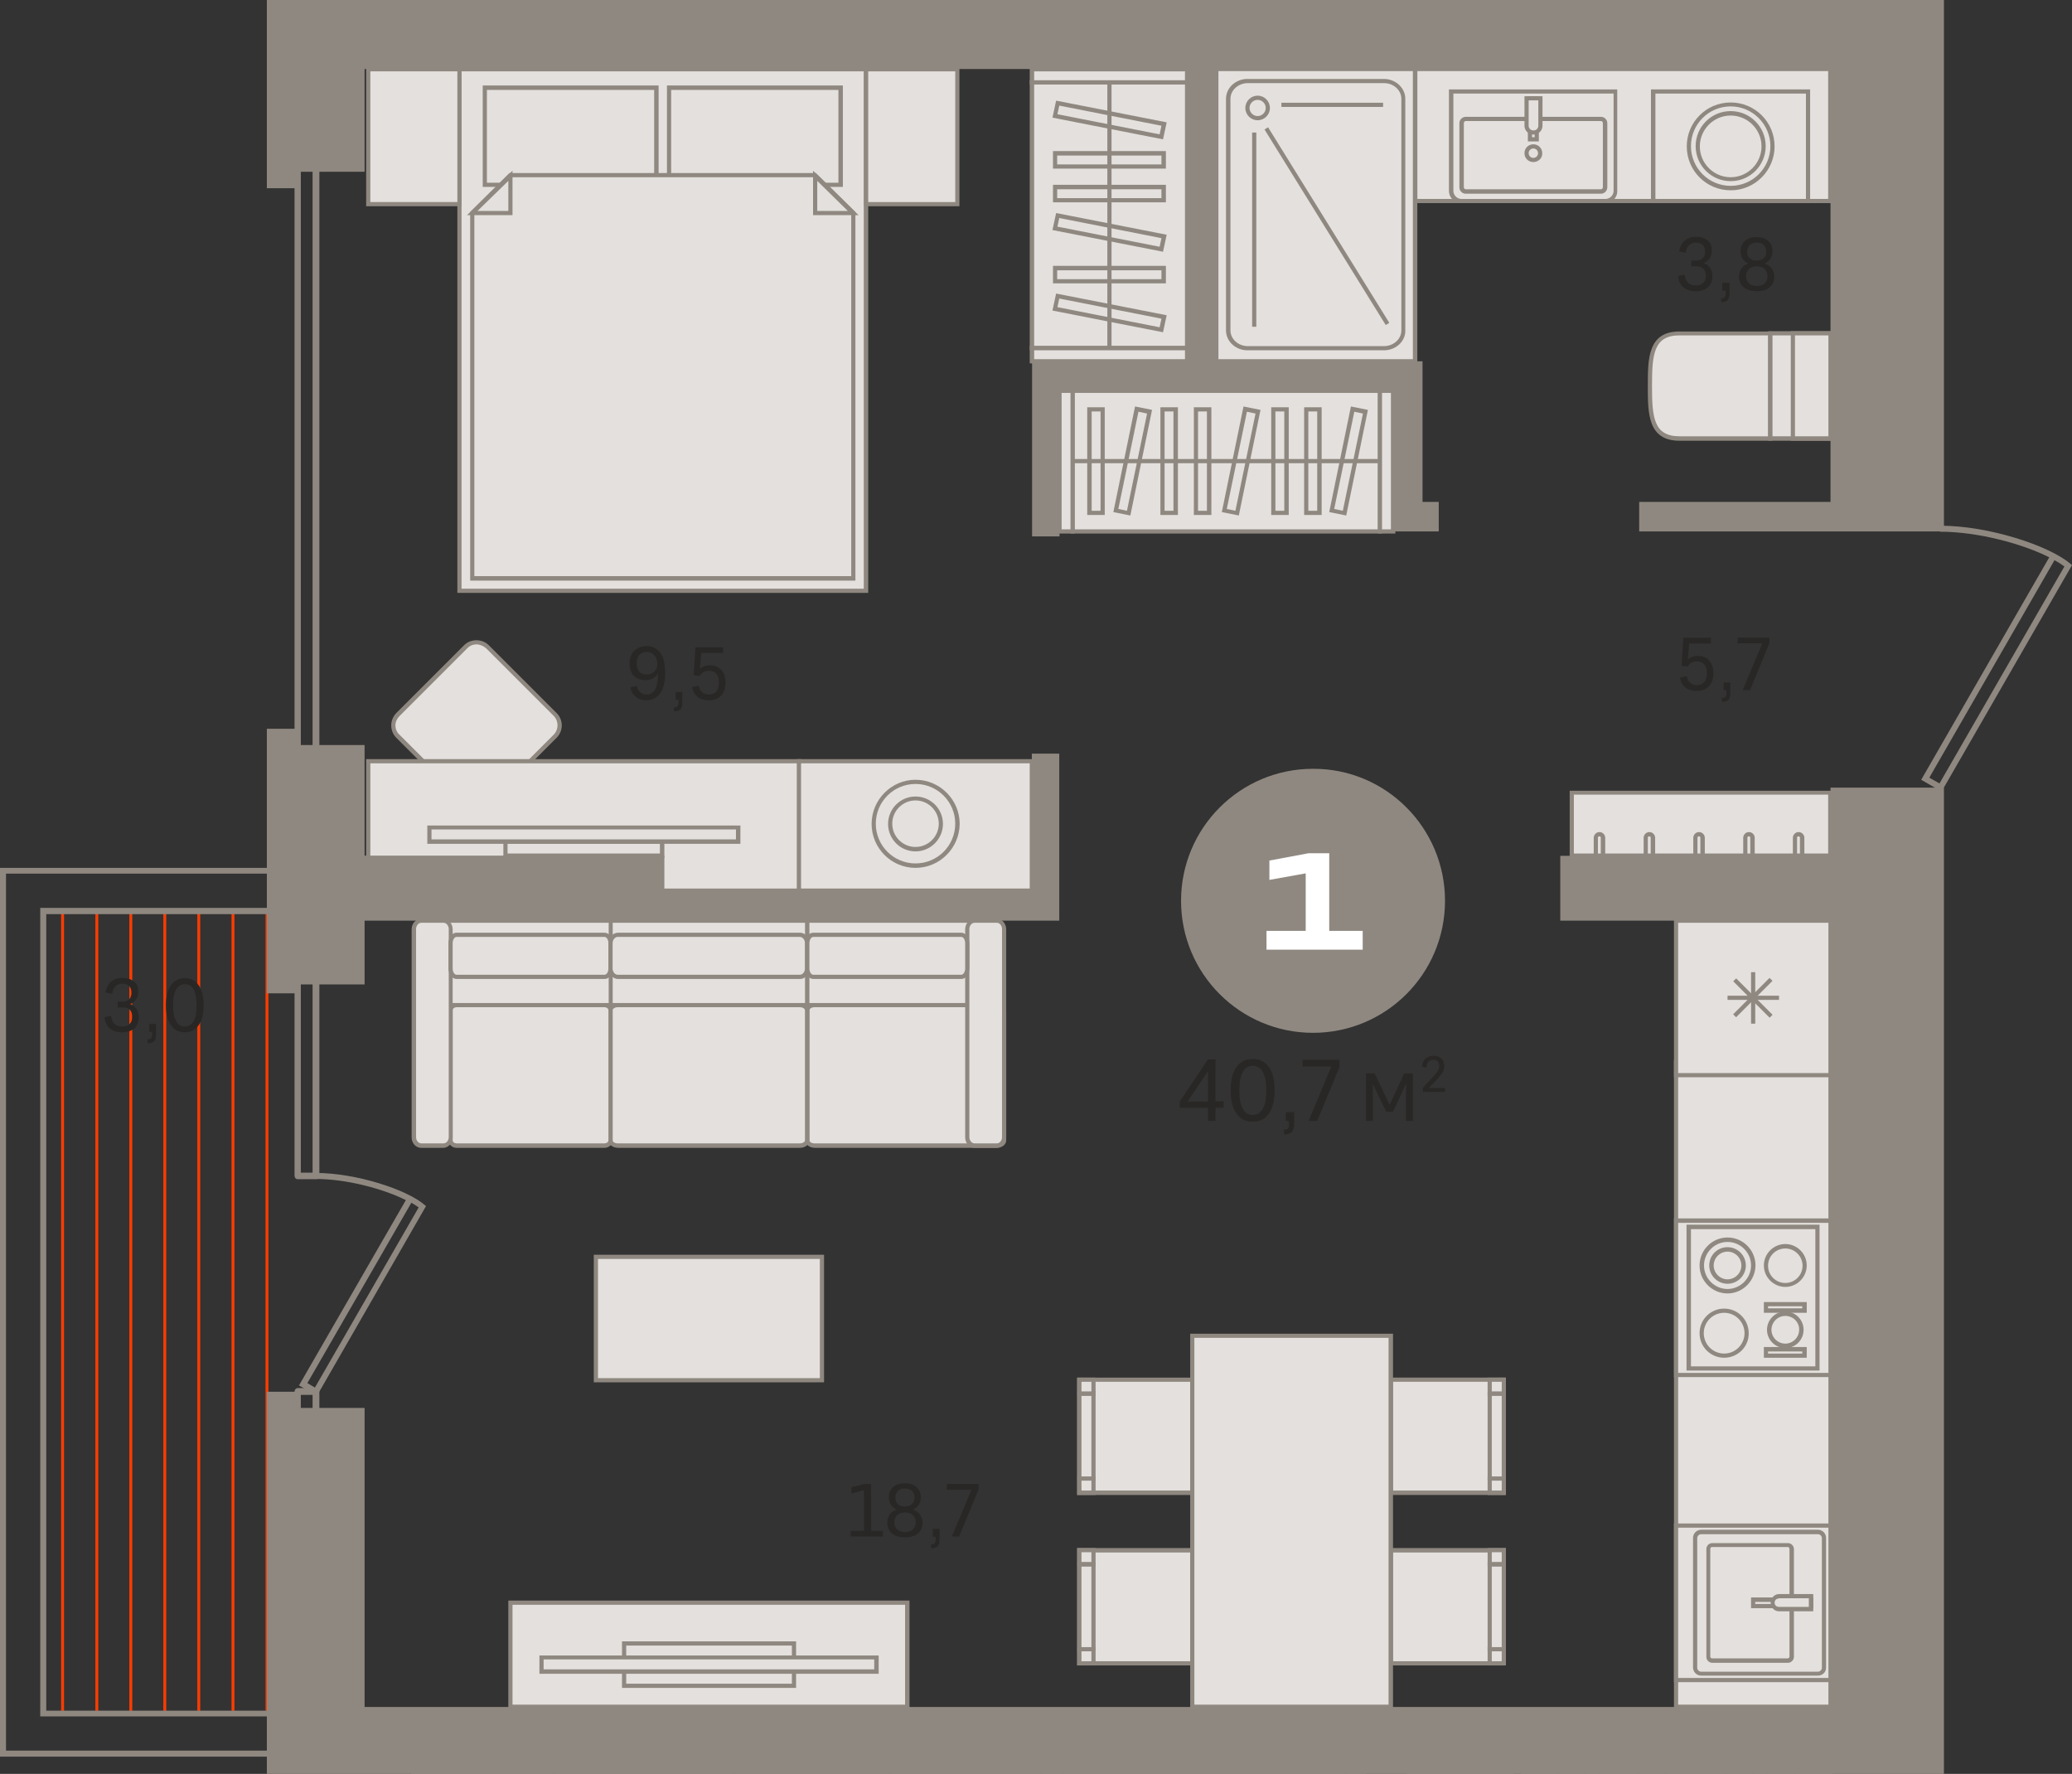 <?xml version="1.0" encoding="utf-8"?>
<!-- Generator: Adobe Illustrator 24.1.2, SVG Export Plug-In . SVG Version: 6.00 Build 0)  -->
<svg version="1.1" id="Слой_1" xmlns="http://www.w3.org/2000/svg" xmlns:xlink="http://www.w3.org/1999/xlink" x="0px" y="0px"
	 viewBox="0 0 792.8 678.6" style="enable-background:new 0 0 792.8 678.6;" xml:space="preserve">
<rect x="0" y="0" width="792.8" height="678.6" fill="#333333" stroke="none"/>
<g>
	<rect x="101.6" y="347.9" style="fill-rule:evenodd;clip-rule:evenodd;fill:#FF3C00;" width="1.1" height="306.6"/>
	<rect x="75.5" y="347.9" style="fill-rule:evenodd;clip-rule:evenodd;fill:#FF3C00;" width="1.1" height="306.6"/>
	<rect x="49.5" y="347.9" style="fill-rule:evenodd;clip-rule:evenodd;fill:#FF3C00;" width="1.1" height="306.6"/>
	<rect x="23.4" y="347.9" style="fill-rule:evenodd;clip-rule:evenodd;fill:#FF3C00;" width="1.1" height="306.6"/>
	<rect x="88.6" y="347.9" style="fill-rule:evenodd;clip-rule:evenodd;fill:#FF3C00;" width="1.1" height="306.6"/>
	<rect x="62.5" y="347.9" style="fill-rule:evenodd;clip-rule:evenodd;fill:#FF3C00;" width="1.1" height="306.6"/>
	<rect x="36.5" y="347.9" style="fill-rule:evenodd;clip-rule:evenodd;fill:#FF3C00;" width="1.1" height="306.6"/>
	<rect x="541.5" y="26.4" style="fill-rule:evenodd;clip-rule:evenodd;fill:#E3E0DD;" width="158.9" height="50.4"/>
	<path style="fill-rule:evenodd;clip-rule:evenodd;fill:#8F8880;" d="M542.3,76.1h157.2V27.2H542.3V76.1L542.3,76.1z M701.2,77.7
		H540.7V25.6h160.5V77.7z"/>
	<path style="fill-rule:evenodd;clip-rule:evenodd;fill:#E3E0DD;" d="M186.4,307.6l26-26c2.3-2.3,2.3-6,0-8.2l-26-26
		c-2.3-2.3-6-2.3-8.2,0l-26,26c-2.3,2.3-2.3,6,0,8.2l26,26C180.4,309.9,184.1,309.9,186.4,307.6z"/>
	<path style="fill-rule:evenodd;clip-rule:evenodd;fill:#8F8880;" d="M182.3,246.5c-1.3,0-2.6,0.5-3.5,1.5l-26,26
		c-0.9,0.9-1.5,2.2-1.5,3.5c0,1.3,0.5,2.6,1.5,3.5l26,26c1.9,1.9,5.2,1.9,7.1,0h0l26-26c1.9-2,1.9-5.1,0-7.1l-26-26
		C184.9,247.1,183.6,246.5,182.3,246.5L182.3,246.5z M182.3,310.1c-1.8,0-3.4-0.7-4.7-1.9l-26-26c-1.2-1.2-1.9-2.9-1.9-4.7
		c0-1.8,0.7-3.4,1.9-4.7l26-26c2.5-2.5,6.9-2.5,9.4,0l26,26c2.6,2.6,2.6,6.8,0,9.4l-26,26C185.7,309.4,184,310.1,182.3,310.1z"/>
	<rect x="140.9" y="291.2" style="fill-rule:evenodd;clip-rule:evenodd;fill:#E3E0DD;" width="164.8" height="49.5"/>
	<path style="fill-rule:evenodd;clip-rule:evenodd;fill:#8F8880;" d="M141.7,339.9h163.2v-47.9H141.7V339.9L141.7,339.9z
		 M306.5,341.5H140.1v-51.1h166.5V341.5z"/>
	<rect x="305.7" y="291.2" style="fill-rule:evenodd;clip-rule:evenodd;fill:#E3E0DD;" width="89.1" height="49.5"/>
	<path style="fill-rule:evenodd;clip-rule:evenodd;fill:#8F8880;" d="M306.5,339.9H394v-47.9h-87.5V339.9L306.5,339.9z M395.7,341.5
		h-90.7v-51.1h90.7V341.5z"/>
	<rect x="228" y="480.8" style="fill-rule:evenodd;clip-rule:evenodd;fill:#E3E0DD;" width="86.5" height="47.2"/>
	<path style="fill-rule:evenodd;clip-rule:evenodd;fill:#8F8880;" d="M228.8,527.2h84.9v-45.6h-84.9V527.2L228.8,527.2z
		 M315.3,528.8h-88.1V480h88.1V528.8z"/>
	<rect x="157.3" y="677.8" style="fill-rule:evenodd;clip-rule:evenodd;fill:#8F8880;" width="185.8" height="0.8"/>
	<rect x="157.3" y="0" style="fill-rule:evenodd;clip-rule:evenodd;fill:#8F8880;" width="185.8" height="0.8"/>
	<rect x="195.3" y="613.1" style="fill-rule:evenodd;clip-rule:evenodd;fill:#E3E0DD;" width="151.9" height="39.9"/>
	<path style="fill-rule:evenodd;clip-rule:evenodd;fill:#8F8880;" d="M196.1,652.1h150.2v-38.2H196.1V652.1L196.1,652.1z M348,653.8
		H194.5v-41.5H348V653.8z"/>
	<rect x="193.4" y="322" style="fill-rule:evenodd;clip-rule:evenodd;fill:#E3E0DD;" width="59.9" height="5.4"/>
	<path style="fill-rule:evenodd;clip-rule:evenodd;fill:#8F8880;" d="M194.2,326.5h58.3v-3.8h-58.3V326.5L194.2,326.5z M254.2,328.2
		h-61.6v-7h61.6V328.2z"/>
	<rect x="213.1" y="677.8" style="fill-rule:evenodd;clip-rule:evenodd;fill:#8F8880;" width="66.6" height="0.8"/>
	<rect x="213.1" y="0" style="fill-rule:evenodd;clip-rule:evenodd;fill:#8F8880;" width="66.6" height="0.8"/>
	<rect x="164.3" y="316.5" style="fill-rule:evenodd;clip-rule:evenodd;fill:#E3E0DD;" width="118.1" height="5.4"/>
	<path style="fill-rule:evenodd;clip-rule:evenodd;fill:#8F8880;" d="M165.1,321.1h116.5v-3.8H165.1V321.1L165.1,321.1z
		 M283.3,322.8H163.5v-7h119.8V322.8z"/>
	<rect x="238.8" y="628.7" style="fill-rule:evenodd;clip-rule:evenodd;fill:#E3E0DD;" width="65" height="16.2"/>
	<path style="fill-rule:evenodd;clip-rule:evenodd;fill:#8F8880;" d="M239.6,644.1H303v-14.6h-63.4V644.1L239.6,644.1z M304.6,645.7
		H238v-17.8h66.6V645.7z"/>
	<rect x="207.2" y="634.1" style="fill-rule:evenodd;clip-rule:evenodd;fill:#E3E0DD;" width="128.1" height="5.4"/>
	<path style="fill-rule:evenodd;clip-rule:evenodd;fill:#8F8880;" d="M208,638.6h126.5v-3.8H208V638.6L208,638.6z M336.1,640.3
		H206.4v-7h129.8V640.3z"/>
	<rect x="175.8" y="26.4" style="fill-rule:evenodd;clip-rule:evenodd;fill:#E3E0DD;" width="155.6" height="199.6"/>
	<path style="fill-rule:evenodd;clip-rule:evenodd;fill:#8F8880;" d="M176.6,225.2h153.9V27.3H176.6V225.2L176.6,225.2z
		 M332.2,226.8H175V25.6h157.2V226.8z"/>
	<rect x="256" y="33.6" style="fill-rule:evenodd;clip-rule:evenodd;fill:#E3E0DD;" width="65.6" height="37.2"/>
	<path style="fill-rule:evenodd;clip-rule:evenodd;fill:#8F8880;" d="M256.8,69.9h64V34.4h-64V69.9L256.8,69.9z M322.5,71.5h-67.3
		V32.7h67.3V71.5z"/>
	<rect x="185.5" y="33.6" style="fill-rule:evenodd;clip-rule:evenodd;fill:#E3E0DD;" width="65.6" height="37.2"/>
	<path style="fill-rule:evenodd;clip-rule:evenodd;fill:#8F8880;" d="M186.3,69.9h64V34.4h-64V69.9L186.3,69.9z M252,71.5h-67.3
		V32.7H252V71.5z"/>
	<polygon style="fill-rule:evenodd;clip-rule:evenodd;fill:#E3E0DD;" points="311.9,67 326.5,81.5 326.5,221.3 180.7,221.3 
		180.7,81.5 195.3,67 	"/>
	<path style="fill-rule:evenodd;clip-rule:evenodd;fill:#8F8880;" d="M181.5,220.4h144.2V81.8l-14.1-14h-116l-14.1,14V220.4
		L181.5,220.4z M327.3,222.1H179.9V81.1l0.2-0.2l14.8-14.7h117.3l15.1,14.9V222.1z"/>
	<polygon style="fill-rule:evenodd;clip-rule:evenodd;fill:#E3E0DD;" points="326.5,81.5 311.9,81.5 311.9,67.2 	"/>
	<path style="fill-rule:evenodd;clip-rule:evenodd;fill:#8F8880;" d="M312.7,80.7h11.7l-11.7-11.5V80.7L312.7,80.7z M328.5,82.3
		h-17.4v-17L328.5,82.3z"/>
	<polygon style="fill-rule:evenodd;clip-rule:evenodd;fill:#E3E0DD;" points="180.7,81.5 195.3,81.5 195.3,67.2 	"/>
	<path style="fill-rule:evenodd;clip-rule:evenodd;fill:#8F8880;" d="M182.7,80.7h11.8V69.2L182.7,80.7L182.7,80.7z M196.1,82.3
		h-17.4l17.4-17V82.3z"/>
	<rect x="140.9" y="26.4" style="fill-rule:evenodd;clip-rule:evenodd;fill:#E3E0DD;" width="34.9" height="51.7"/>
	<path style="fill-rule:evenodd;clip-rule:evenodd;fill:#8F8880;" d="M141.7,77.3H175v-50h-33.3V77.3L141.7,77.3z M176.6,78.9h-36.5
		V25.6h36.5V78.9z"/>
	<rect x="331.4" y="26.4" style="fill-rule:evenodd;clip-rule:evenodd;fill:#E3E0DD;" width="34.9" height="51.7"/>
	<path style="fill-rule:evenodd;clip-rule:evenodd;fill:#8F8880;" d="M332.2,77.3h33.3v-50h-33.3V77.3L332.2,77.3z M367.1,78.9
		h-36.5V25.6h36.5V78.9z"/>
	<rect x="632.6" y="35" style="fill-rule:evenodd;clip-rule:evenodd;fill:#E3E0DD;" width="59.2" height="41.9"/>
	<path style="fill-rule:evenodd;clip-rule:evenodd;fill:#8F8880;" d="M633.4,76.1H691V35.8h-57.6V76.1L633.4,76.1z M692.6,77.7
		h-60.9V34.2h60.9V77.7z"/>
	<path style="fill-rule:evenodd;clip-rule:evenodd;fill:#E3E0DD;" d="M662.2,39.9c-8.8,0-16,7.2-16,16c0,8.8,7.2,16,16,16
		c8.8,0,16-7.2,16-16C678.2,47.1,671.1,39.9,662.2,39.9z"/>
	<path style="fill-rule:evenodd;clip-rule:evenodd;fill:#8F8880;" d="M662.2,40.7c-8.4,0-15.2,6.8-15.2,15.2
		c0,8.4,6.8,15.2,15.2,15.2s15.2-6.8,15.2-15.2C677.4,47.6,670.6,40.7,662.2,40.7L662.2,40.7z M662.2,72.8
		c-9.3,0-16.8-7.5-16.8-16.8c0-9.3,7.5-16.8,16.8-16.8c9.3,0,16.8,7.5,16.8,16.8C679,65.2,671.5,72.8,662.2,72.8z"/>
	<path style="fill-rule:evenodd;clip-rule:evenodd;fill:#E3E0DD;" d="M662.2,43.4c-6.9,0-12.6,5.6-12.6,12.6
		c0,6.9,5.6,12.6,12.6,12.6c6.9,0,12.6-5.6,12.6-12.6C674.8,49,669.2,43.4,662.2,43.4z"/>
	<path style="fill-rule:evenodd;clip-rule:evenodd;fill:#8F8880;" d="M662.2,44.2c-6.5,0-11.8,5.3-11.8,11.8
		c0,6.5,5.3,11.8,11.8,11.8c6.5,0,11.8-5.3,11.8-11.8C674,49.5,668.7,44.2,662.2,44.2L662.2,44.2z M662.2,69.3
		c-7.4,0-13.4-6-13.4-13.4c0-7.4,6-13.4,13.4-13.4c7.4,0,13.4,6,13.4,13.4C675.6,63.3,669.6,69.3,662.2,69.3z"/>
	<path style="fill-rule:evenodd;clip-rule:evenodd;fill:#8F8880;" d="M579.6,678.6h-41.7c1-0.5,2.1-0.8,3.3-0.8h35.1
		C577.5,677.8,578.6,678.1,579.6,678.6z"/>
	<path style="fill-rule:evenodd;clip-rule:evenodd;fill:#8F8880;" d="M537.9,0h41.7c-1,0.5-2.1,0.8-3.3,0.8h-35.1
		C540,0.8,538.9,0.5,537.9,0z"/>
	<rect x="641.3" y="406.4" style="fill-rule:evenodd;clip-rule:evenodd;fill:#E3E0DD;" width="59.1" height="246.6"/>
	<path style="fill-rule:evenodd;clip-rule:evenodd;fill:#8F8880;" d="M642.1,652.1h57.5v-245h-57.5V652.1L642.1,652.1z M701.2,653.8
		h-60.7V405.6h60.7V653.8z"/>
	<rect x="641.3" y="583.6" style="fill-rule:evenodd;clip-rule:evenodd;fill:#E3E0DD;" width="59.1" height="59.1"/>
	<path style="fill-rule:evenodd;clip-rule:evenodd;fill:#8F8880;" d="M642.1,641.9h57.5v-57.5h-57.5V641.9L642.1,641.9z
		 M701.2,643.5h-60.7v-60.7h60.7V643.5z"/>
	<path style="fill-rule:evenodd;clip-rule:evenodd;fill:#E3E0DD;" d="M648.7,588.3V638c0,1.3,1,2.3,2.3,2.3h44.7
		c1.3,0,2.3-1,2.3-2.3v-49.6c0-1.3-1-2.3-2.3-2.3h-44.7C649.7,586.1,648.7,587.1,648.7,588.3z"/>
	<path style="fill-rule:evenodd;clip-rule:evenodd;fill:#8F8880;" d="M650.9,586.9c-0.8,0-1.5,0.7-1.5,1.5V638
		c0,0.8,0.7,1.5,1.5,1.5h44.7c0.8,0,1.5-0.7,1.5-1.5v-49.6c0-0.8-0.7-1.5-1.5-1.5H650.9L650.9,586.9z M695.6,641h-44.7
		c-1.7,0-3.1-1.4-3.1-3.1v-49.6c0-1.7,1.4-3.1,3.1-3.1h44.7c1.7,0,3.1,1.4,3.1,3.1V638C698.7,639.7,697.3,641,695.6,641z"/>
	<path style="fill-rule:evenodd;clip-rule:evenodd;fill:#E3E0DD;" d="M685.6,592.5v41.2c0,0.8-0.7,1.5-1.5,1.5h-28.9
		c-0.8,0-1.5-0.7-1.5-1.5v-41.2c0-0.8,0.7-1.5,1.5-1.5h28.9C684.9,591,685.6,591.7,685.6,592.5z"/>
	<path style="fill-rule:evenodd;clip-rule:evenodd;fill:#8F8880;" d="M655.1,591.8c-0.4,0-0.7,0.3-0.7,0.7v41.2
		c0,0.4,0.3,0.7,0.7,0.7h28.9c0.4,0,0.7-0.3,0.7-0.7v-41.2c0-0.4-0.3-0.7-0.7-0.7H655.1L655.1,591.8z M684.1,636.1h-28.9
		c-1.3,0-2.3-1-2.3-2.3v-41.2c0-1.3,1-2.3,2.3-2.3h28.9c1.3,0,2.3,1.1,2.3,2.3v41.2C686.4,635.1,685.3,636.1,684.1,636.1z"/>
	<rect x="670.8" y="611.9" style="fill-rule:evenodd;clip-rule:evenodd;fill:#E3E0DD;" width="22.2" height="2.5"/>
	<path style="fill-rule:evenodd;clip-rule:evenodd;fill:#8F8880;" d="M671.6,613.6h20.5v-0.8h-20.5V613.6L671.6,613.6z M693.8,615.2
		H670v-4.1h23.8V615.2z"/>
	<path style="fill-rule:evenodd;clip-rule:evenodd;fill:#E3E0DD;" d="M678.2,613.1L678.2,613.1c0,1.4,1.1,2.5,2.4,2.5H693v-4.9
		h-12.3C679.3,610.7,678.2,611.8,678.2,613.1z"/>
	<path style="fill-rule:evenodd;clip-rule:evenodd;fill:#8F8880;" d="M680.6,611.5c-0.9,0-1.6,0.7-1.6,1.6v0c0,0.9,0.7,1.6,1.6,1.6
		h11.5v-3.3H680.6L680.6,611.5z M693.8,616.4h-13.1c-1.8,0-3.2-1.5-3.2-3.3v0c0-1.8,1.5-3.3,3.2-3.3h13.1V616.4z"/>
	<rect x="641.3" y="466.9" style="fill-rule:evenodd;clip-rule:evenodd;fill:#E3E0DD;" width="59.1" height="59.1"/>
	<path style="fill-rule:evenodd;clip-rule:evenodd;fill:#8F8880;" d="M642.1,525.2h57.5v-57.4h-57.5V525.2L642.1,525.2z
		 M701.2,526.8h-60.7v-60.7h60.7V526.8z"/>
	<rect x="646.2" y="469.4" style="fill-rule:evenodd;clip-rule:evenodd;fill:#E3E0DD;" width="49.2" height="54.2"/>
	<path style="fill-rule:evenodd;clip-rule:evenodd;fill:#8F8880;" d="M647,522.7h47.6v-52.5H647V522.7L647,522.7z M696.2,524.3
		h-50.9v-55.8h50.9V524.3z"/>
	<path style="fill-rule:evenodd;clip-rule:evenodd;fill:#E3E0DD;" d="M661,494c5.4,0,9.8-4.4,9.8-9.8s-4.4-9.8-9.8-9.8
		c-5.4,0-9.8,4.4-9.8,9.8S655.5,494,661,494z"/>
	<path style="fill-rule:evenodd;clip-rule:evenodd;fill:#8F8880;" d="M661,475.1c-5,0-9,4.1-9,9c0,5,4.1,9,9,9s9-4.1,9-9
		C670,479.1,665.9,475.1,661,475.1L661,475.1z M661,494.8c-5.9,0-10.7-4.8-10.7-10.7c0-5.9,4.8-10.7,10.7-10.7
		c5.9,0,10.7,4.8,10.7,10.7C671.6,490,666.8,494.8,661,494.8z"/>
	<path style="fill-rule:evenodd;clip-rule:evenodd;fill:#E3E0DD;" d="M661,490.3c3.4,0,6.2-2.8,6.2-6.2c0-3.4-2.8-6.2-6.2-6.2
		c-3.4,0-6.2,2.8-6.2,6.2C654.8,487.5,657.6,490.3,661,490.3z"/>
	<path style="fill-rule:evenodd;clip-rule:evenodd;fill:#8F8880;" d="M661,478.8c-2.9,0-5.3,2.4-5.3,5.3s2.4,5.3,5.3,5.3
		c2.9,0,5.3-2.4,5.3-5.3S663.9,478.8,661,478.8L661,478.8z M661,491.1c-3.8,0-7-3.1-7-7s3.1-7,7-7c3.8,0,7,3.1,7,7
		S664.8,491.1,661,491.1z"/>
	<path style="fill-rule:evenodd;clip-rule:evenodd;fill:#E3E0DD;" d="M659.7,518.6c4.8,0,8.6-3.9,8.6-8.6c0-4.8-3.9-8.6-8.6-8.6
		c-4.8,0-8.6,3.9-8.6,8.6C651.1,514.7,655,518.6,659.7,518.6z"/>
	<path style="fill-rule:evenodd;clip-rule:evenodd;fill:#8F8880;" d="M659.7,502.2c-4.3,0-7.8,3.5-7.8,7.8c0,4.3,3.5,7.8,7.8,7.8
		c4.3,0,7.8-3.5,7.8-7.8C667.5,505.7,664,502.2,659.7,502.2L659.7,502.2z M659.7,519.4c-5.2,0-9.4-4.2-9.4-9.4
		c0-5.2,4.2-9.4,9.4-9.4c5.2,0,9.4,4.2,9.4,9.4C669.2,515.2,664.9,519.4,659.7,519.4z"/>
	<path style="fill-rule:evenodd;clip-rule:evenodd;fill:#E3E0DD;" d="M683.1,491.5c4.1,0,7.4-3.3,7.4-7.4c0-4.1-3.3-7.4-7.4-7.4
		c-4.1,0-7.4,3.3-7.4,7.4C675.7,488.2,679,491.5,683.1,491.5z"/>
	<path style="fill-rule:evenodd;clip-rule:evenodd;fill:#8F8880;" d="M683.1,477.6c-3.6,0-6.6,2.9-6.6,6.6c0,3.6,2.9,6.6,6.6,6.6
		c3.6,0,6.6-2.9,6.6-6.6C689.7,480.5,686.7,477.6,683.1,477.6L683.1,477.6z M683.1,492.3c-4.5,0-8.2-3.7-8.2-8.2
		c0-4.5,3.7-8.2,8.2-8.2c4.5,0,8.2,3.7,8.2,8.2C691.3,488.6,687.6,492.3,683.1,492.3z"/>
	<path style="fill-rule:evenodd;clip-rule:evenodd;fill:#E3E0DD;" d="M683.1,514.9c3.4,0,6.2-2.8,6.2-6.2c0-3.4-2.8-6.2-6.2-6.2
		c-3.4,0-6.2,2.8-6.2,6.2C677,512.1,679.7,514.9,683.1,514.9z"/>
	<path style="fill-rule:evenodd;clip-rule:evenodd;fill:#8F8880;" d="M683.1,503.4c-2.9,0-5.3,2.4-5.3,5.3c0,2.9,2.4,5.3,5.3,5.3
		c2.9,0,5.3-2.4,5.3-5.3C688.5,505.8,686.1,503.4,683.1,503.4L683.1,503.4z M683.1,515.7c-3.8,0-7-3.1-7-7c0-3.8,3.1-7,7-7
		c3.8,0,7,3.1,7,7C690.1,512.6,687,515.7,683.1,515.7z"/>
	<rect x="675.7" y="498.9" style="fill-rule:evenodd;clip-rule:evenodd;fill:#E3E0DD;" width="14.8" height="2.5"/>
	<path style="fill-rule:evenodd;clip-rule:evenodd;fill:#8F8880;" d="M676.5,500.5h13.1v-0.8h-13.1V500.5L676.5,500.5z M691.3,502.2
		h-16.4v-4.1h16.4V502.2z"/>
	<rect x="675.7" y="516.1" style="fill-rule:evenodd;clip-rule:evenodd;fill:#E3E0DD;" width="14.8" height="2.5"/>
	<path style="fill-rule:evenodd;clip-rule:evenodd;fill:#8F8880;" d="M676.5,517.8h13.1v-0.8h-13.1V517.8L676.5,517.8z M691.3,519.4
		h-16.4v-4.1h16.4V519.4z"/>
	<rect x="641.3" y="352.2" style="fill-rule:evenodd;clip-rule:evenodd;fill:#E3E0DD;" width="59.1" height="59.1"/>
	<path style="fill-rule:evenodd;clip-rule:evenodd;fill:#8F8880;" d="M642.1,410.5h57.5V353h-57.5V410.5L642.1,410.5z M701.2,412.1
		h-60.7v-60.7h60.7V412.1z"/>
	<rect x="661" y="380.9" style="fill-rule:evenodd;clip-rule:evenodd;fill:#8F8880;" width="19.7" height="1.6"/>
	<rect x="670" y="371.9" style="fill-rule:evenodd;clip-rule:evenodd;fill:#8F8880;" width="1.6" height="19.7"/>
	
		<rect x="670" y="371.9" transform="matrix(0.707 -0.707 0.707 0.707 -73.451 586.154)" style="fill-rule:evenodd;clip-rule:evenodd;fill:#8F8880;" width="1.6" height="19.7"/>
	
		<rect x="661" y="380.9" transform="matrix(0.707 -0.707 0.707 0.707 -73.48 586.049)" style="fill-rule:evenodd;clip-rule:evenodd;fill:#8F8880;" width="19.7" height="1.6"/>
	<rect x="341.4" y="677.8" style="fill-rule:evenodd;clip-rule:evenodd;fill:#8F8880;" width="59.3" height="0.8"/>
	<rect x="342.2" style="fill-rule:evenodd;clip-rule:evenodd;fill:#E3E0DD;" width="57.7" height="0"/>
	<rect x="341.4" y="0" style="fill-rule:evenodd;clip-rule:evenodd;fill:#8F8880;" width="59.3" height="0.8"/>
	<rect x="532.2" y="593" style="fill-rule:evenodd;clip-rule:evenodd;fill:#E3E0DD;" width="43.2" height="43.2"/>
	<path style="fill-rule:evenodd;clip-rule:evenodd;fill:#8F8880;" d="M533,635.5h41.6v-41.6H533V635.5L533,635.5z M576.2,637.1
		h-44.9v-44.9h44.9V637.1z"/>
	<rect x="570" y="593" style="fill-rule:evenodd;clip-rule:evenodd;fill:#E3E0DD;" width="5.4" height="5.4"/>
	<path style="fill-rule:evenodd;clip-rule:evenodd;fill:#8F8880;" d="M570.8,597.6h3.8v-3.8h-3.8V597.6L570.8,597.6z M576.2,599.2
		h-7v-7h7V599.2z"/>
	<rect x="570" y="630.9" style="fill-rule:evenodd;clip-rule:evenodd;fill:#E3E0DD;" width="5.4" height="5.4"/>
	<path style="fill-rule:evenodd;clip-rule:evenodd;fill:#8F8880;" d="M570.8,635.5h3.8v-3.8h-3.8V635.5L570.8,635.5z M576.2,637.1
		h-7v-7h7V637.1z"/>
	<rect x="570" y="598.4" style="fill-rule:evenodd;clip-rule:evenodd;fill:#E3E0DD;" width="5.4" height="32.4"/>
	<path style="fill-rule:evenodd;clip-rule:evenodd;fill:#8F8880;" d="M570.8,630.1h3.8v-30.8h-3.8V630.1L570.8,630.1z M576.2,631.7
		h-7v-34.1h7V631.7z"/>
	<rect x="413" y="593" style="fill-rule:evenodd;clip-rule:evenodd;fill:#E3E0DD;" width="43.2" height="43.2"/>
	<path style="fill-rule:evenodd;clip-rule:evenodd;fill:#8F8880;" d="M413.8,635.5h41.6v-41.6h-41.6V635.5L413.8,635.5z M457,637.1
		h-44.9v-44.9H457V637.1z"/>
	<rect x="413" y="593" style="fill-rule:evenodd;clip-rule:evenodd;fill:#E3E0DD;" width="5.4" height="5.4"/>
	<path style="fill-rule:evenodd;clip-rule:evenodd;fill:#8F8880;" d="M413.8,597.6h3.8v-3.8h-3.8V597.6L413.8,597.6z M419.2,599.2
		h-7v-7h7V599.2z"/>
	<rect x="413" y="630.9" style="fill-rule:evenodd;clip-rule:evenodd;fill:#E3E0DD;" width="5.4" height="5.4"/>
	<path style="fill-rule:evenodd;clip-rule:evenodd;fill:#8F8880;" d="M413.8,635.5h3.8v-3.8h-3.8V635.5L413.8,635.5z M419.2,637.1
		h-7v-7h7V637.1z"/>
	<rect x="413" y="598.4" style="fill-rule:evenodd;clip-rule:evenodd;fill:#E3E0DD;" width="5.4" height="32.4"/>
	<path style="fill-rule:evenodd;clip-rule:evenodd;fill:#8F8880;" d="M413.8,630.1h3.8v-30.8h-3.8V630.1L413.8,630.1z M419.2,631.7
		h-7v-34.1h7V631.7z"/>
	<rect x="532.2" y="527.8" style="fill-rule:evenodd;clip-rule:evenodd;fill:#E3E0DD;" width="43.2" height="43.2"/>
	<path style="fill-rule:evenodd;clip-rule:evenodd;fill:#8F8880;" d="M533,570.2h41.6v-41.6H533V570.2L533,570.2z M576.2,571.9
		h-44.9V527h44.9V571.9z"/>
	<rect x="570" y="527.8" style="fill-rule:evenodd;clip-rule:evenodd;fill:#E3E0DD;" width="5.4" height="5.4"/>
	<path style="fill-rule:evenodd;clip-rule:evenodd;fill:#8F8880;" d="M570.8,532.4h3.8v-3.8h-3.8V532.4L570.8,532.4z M576.2,534h-7
		v-7h7V534z"/>
	<rect x="570" y="565.6" style="fill-rule:evenodd;clip-rule:evenodd;fill:#E3E0DD;" width="5.4" height="5.4"/>
	<path style="fill-rule:evenodd;clip-rule:evenodd;fill:#8F8880;" d="M570.8,570.2h3.8v-3.8h-3.8V570.2L570.8,570.2z M576.2,571.9
		h-7v-7h7V571.9z"/>
	<rect x="570" y="533.2" style="fill-rule:evenodd;clip-rule:evenodd;fill:#E3E0DD;" width="5.4" height="32.4"/>
	<path style="fill-rule:evenodd;clip-rule:evenodd;fill:#8F8880;" d="M570.8,564.8h3.8V534h-3.8V564.8L570.8,564.8z M576.2,566.4h-7
		v-34.1h7V566.4z"/>
	<rect x="413" y="527.8" style="fill-rule:evenodd;clip-rule:evenodd;fill:#E3E0DD;" width="43.2" height="43.2"/>
	<path style="fill-rule:evenodd;clip-rule:evenodd;fill:#8F8880;" d="M413.8,570.2h41.6v-41.6h-41.6V570.2L413.8,570.2z M457,571.9
		h-44.9V527H457V571.9z"/>
	<rect x="413" y="527.8" style="fill-rule:evenodd;clip-rule:evenodd;fill:#E3E0DD;" width="5.4" height="5.4"/>
	<path style="fill-rule:evenodd;clip-rule:evenodd;fill:#8F8880;" d="M413.8,532.4h3.8v-3.8h-3.8V532.4L413.8,532.4z M419.2,534h-7
		v-7h7V534z"/>
	<rect x="413" y="565.6" style="fill-rule:evenodd;clip-rule:evenodd;fill:#E3E0DD;" width="5.4" height="5.4"/>
	<path style="fill-rule:evenodd;clip-rule:evenodd;fill:#8F8880;" d="M413.8,570.2h3.8v-3.8h-3.8V570.2L413.8,570.2z M419.2,571.9
		h-7v-7h7V571.9z"/>
	<rect x="413" y="533.2" style="fill-rule:evenodd;clip-rule:evenodd;fill:#E3E0DD;" width="5.4" height="32.4"/>
	<path style="fill-rule:evenodd;clip-rule:evenodd;fill:#8F8880;" d="M413.8,564.8h3.8V534h-3.8V564.8L413.8,564.8z M419.2,566.4h-7
		v-34.1h7V566.4z"/>
	<rect x="456.2" y="511" style="fill-rule:evenodd;clip-rule:evenodd;fill:#E3E0DD;" width="76" height="141.9"/>
	<path style="fill-rule:evenodd;clip-rule:evenodd;fill:#8F8880;" d="M457,652.1h74.3V511.8H457V652.1L457,652.1z M533,653.8h-77.6
		V510.2H533V653.8z"/>
	<path style="fill-rule:evenodd;clip-rule:evenodd;fill:#E3E0DD;" d="M350.3,331.2c-8.9,0-16-7.2-16-16c0-8.9,7.2-16,16-16
		c8.9,0,16,7.2,16,16C366.3,324,359.1,331.2,350.3,331.2z"/>
	<path style="fill-rule:evenodd;clip-rule:evenodd;fill:#8F8880;" d="M350.3,299.9c-8.4,0-15.2,6.8-15.2,15.2
		c0,8.4,6.8,15.2,15.2,15.2c8.4,0,15.2-6.8,15.2-15.2C365.5,306.7,358.7,299.9,350.3,299.9L350.3,299.9z M350.3,332
		c-9.3,0-16.8-7.6-16.8-16.8c0-9.3,7.6-16.9,16.8-16.9c9.3,0,16.9,7.6,16.9,16.9C367.1,324.4,359.6,332,350.3,332z"/>
	<path style="fill-rule:evenodd;clip-rule:evenodd;fill:#E3E0DD;" d="M350.3,324.8c-5.4,0-9.7-4.3-9.7-9.7c0-5.4,4.3-9.7,9.7-9.7
		c5.4,0,9.7,4.3,9.7,9.7C360,320.5,355.7,324.8,350.3,324.8z"/>
	<path style="fill-rule:evenodd;clip-rule:evenodd;fill:#8F8880;" d="M350.3,306.2c-4.9,0-8.9,4-8.9,8.9c0,4.9,4,8.9,8.9,8.9
		c4.9,0,8.9-4,8.9-8.9C359.2,310.2,355.2,306.2,350.3,306.2L350.3,306.2z M350.3,325.7c-5.8,0-10.5-4.7-10.5-10.5
		c0-5.8,4.7-10.5,10.5-10.5c5.8,0,10.5,4.7,10.5,10.5C360.8,320.9,356.1,325.7,350.3,325.7z"/>
	<rect x="233.6" y="352.2" style="fill-rule:evenodd;clip-rule:evenodd;fill:#E3E0DD;" width="75.3" height="32.3"/>
	<path style="fill-rule:evenodd;clip-rule:evenodd;fill:#8F8880;" d="M234.4,383.7h73.7V353h-73.7V383.7L234.4,383.7z M309.7,385.3
		h-76.9v-33.9h76.9V385.3z"/>
	<rect x="308.9" y="352.2" style="fill-rule:evenodd;clip-rule:evenodd;fill:#E3E0DD;" width="70.6" height="32.3"/>
	<path style="fill-rule:evenodd;clip-rule:evenodd;fill:#8F8880;" d="M309.7,383.7h69V353h-69V383.7L309.7,383.7z M380.3,385.3
		h-72.2v-33.9h72.2V385.3z"/>
	<rect x="167.7" y="352.2" style="fill-rule:evenodd;clip-rule:evenodd;fill:#E3E0DD;" width="65.9" height="32.3"/>
	<path style="fill-rule:evenodd;clip-rule:evenodd;fill:#8F8880;" d="M168.6,383.7h64.3V353h-64.3V383.7L168.6,383.7z M234.4,385.3
		h-67.5v-33.9h67.5V385.3z"/>
	<path style="fill-rule:evenodd;clip-rule:evenodd;fill:#E3E0DD;" d="M311.7,438.2h69.6c1.6,0,2.8-0.9,2.8-2v-49.7
		c0-1.1-1.3-2-2.8-2h-69.6c-1.6,0-2.8,0.9-2.8,2v49.7C308.9,437.3,310.2,438.2,311.7,438.2z"/>
	<path style="fill-rule:evenodd;clip-rule:evenodd;fill:#8F8880;" d="M311.7,385.3c-1.2,0-2,0.6-2,1.2v49.7c0,0.6,0.8,1.2,2,1.2
		h69.6c1.2,0,2-0.6,2-1.2v-49.7c0-0.6-0.8-1.2-2-1.2H311.7L311.7,385.3z M381.4,439.1h-69.6c-2,0-3.6-1.2-3.6-2.8v-49.7
		c0-1.6,1.6-2.8,3.6-2.8h69.6c2,0,3.6,1.2,3.6,2.8v49.7C385,437.8,383.4,439.1,381.4,439.1z"/>
	<path style="fill-rule:evenodd;clip-rule:evenodd;fill:#E3E0DD;" d="M236.4,438.2h69.6c1.6,0,2.8-0.9,2.8-2v-49.7
		c0-1.1-1.3-2-2.8-2h-69.6c-1.6,0-2.8,0.9-2.8,2v49.7C233.6,437.3,234.9,438.2,236.4,438.2z"/>
	<path style="fill-rule:evenodd;clip-rule:evenodd;fill:#8F8880;" d="M236.4,385.3c-1.2,0-2,0.6-2,1.2v49.7c0,0.6,0.8,1.2,2,1.2
		h69.6c1.2,0,2-0.6,2-1.2v-49.7c0-0.6-0.8-1.2-2-1.2H236.4L236.4,385.3z M306.1,439.1h-69.6c-2,0-3.6-1.2-3.6-2.8v-49.7
		c0-1.6,1.6-2.8,3.6-2.8h69.6c2,0,3.6,1.2,3.6,2.8v49.7C309.7,437.8,308.1,439.1,306.1,439.1z"/>
	<path style="fill-rule:evenodd;clip-rule:evenodd;fill:#E3E0DD;" d="M174.7,438.2h56.6c1.3,0,2.3-0.9,2.3-2v-49.7c0-1.1-1-2-2.3-2
		h-56.6c-1.3,0-2.3,0.9-2.3,2v49.7C172.5,437.3,173.5,438.2,174.7,438.2z"/>
	<path style="fill-rule:evenodd;clip-rule:evenodd;fill:#8F8880;" d="M174.7,385.3c-0.8,0-1.5,0.5-1.5,1.2v49.7
		c0,0.7,0.7,1.2,1.5,1.2h56.6c0.8,0,1.5-0.5,1.5-1.2v-49.7c0-0.7-0.7-1.2-1.5-1.2H174.7L174.7,385.3z M231.3,439.1h-56.6
		c-1.7,0-3.1-1.3-3.1-2.8v-49.7c0-1.6,1.4-2.8,3.1-2.8h56.6c1.7,0,3.1,1.3,3.1,2.8v49.7C234.4,437.8,233,439.1,231.3,439.1z"/>
	<path style="fill-rule:evenodd;clip-rule:evenodd;fill:#E3E0DD;" d="M169.6,438.2h-8.5c-1.6,0-2.8-1.4-2.8-3.2v-79.6
		c0-1.8,1.3-3.2,2.8-3.2h8.5c1.6,0,2.8,1.4,2.8,3.2V435C172.5,436.8,171.2,438.2,169.6,438.2z"/>
	<path style="fill-rule:evenodd;clip-rule:evenodd;fill:#8F8880;" d="M161.2,353c-1.1,0-2,1.1-2,2.4V435c0,1.3,0.9,2.4,2,2.4h8.5
		c1.1,0,2-1.1,2-2.4v-79.6c0-1.3-0.9-2.4-2-2.4H161.2L161.2,353z M169.6,439.1h-8.5c-2,0-3.6-1.8-3.6-4v-79.6c0-2.2,1.6-4,3.6-4h8.5
		c2,0,3.6,1.8,3.6,4V435C173.3,437.2,171.6,439.1,169.6,439.1z"/>
	<path style="fill-rule:evenodd;clip-rule:evenodd;fill:#E3E0DD;" d="M381.4,438.2h-8.5c-1.6,0-2.8-1.4-2.8-3.2v-79.6
		c0-1.8,1.3-3.2,2.8-3.2h8.5c1.6,0,2.8,1.4,2.8,3.2V435C384.2,436.8,382.9,438.2,381.4,438.2z"/>
	<path style="fill-rule:evenodd;clip-rule:evenodd;fill:#8F8880;" d="M372.9,353c-1.1,0-2,1.1-2,2.4V435c0,1.3,0.9,2.4,2,2.4h8.5
		c1.1,0,2-1.1,2-2.4v-79.6c0-1.3-0.9-2.4-2-2.4H372.9L372.9,353z M381.4,439.1h-8.5c-2,0-3.6-1.8-3.6-4v-79.6c0-2.2,1.6-4,3.6-4h8.5
		c2,0,3.6,1.8,3.6,4V435C385,437.2,383.4,439.1,381.4,439.1z"/>
	<path style="fill-rule:evenodd;clip-rule:evenodd;fill:#E3E0DD;" d="M172.5,370.5v-9.7c0-1.8,1-3.2,2.3-3.2h56.6
		c1.3,0,2.3,1.4,2.3,3.2v9.7c0,1.8-1,3.2-2.3,3.2h-56.6C173.5,373.7,172.5,372.3,172.5,370.5z"/>
	<path style="fill-rule:evenodd;clip-rule:evenodd;fill:#8F8880;" d="M174.7,358.4c-0.8,0-1.5,1.1-1.5,2.4v9.7
		c0,1.3,0.7,2.4,1.5,2.4h56.6c0.8,0,1.5-1.1,1.5-2.4v-9.7c0-1.3-0.7-2.4-1.5-2.4H174.7L174.7,358.4z M231.3,374.5h-56.6
		c-1.7,0-3.1-1.8-3.1-4v-9.7c0-2.3,1.4-4,3.1-4h56.6c1.7,0,3.1,1.8,3.1,4v9.7C234.4,372.8,233.1,374.5,231.3,374.5z"/>
	<path style="fill-rule:evenodd;clip-rule:evenodd;fill:#E3E0DD;" d="M233.6,370.5v-9.7c0-1.8,1.3-3.2,2.8-3.2h69.6
		c1.6,0,2.8,1.4,2.8,3.2v9.7c0,1.8-1.3,3.2-2.8,3.2h-69.6C234.9,373.7,233.6,372.3,233.6,370.5z"/>
	<path style="fill-rule:evenodd;clip-rule:evenodd;fill:#8F8880;" d="M236.4,358.4c-1.1,0-2,1.1-2,2.4v9.7c0,1.3,0.9,2.4,2,2.4h69.6
		c1.1,0,2-1.1,2-2.4v-9.7c0-1.3-0.9-2.4-2-2.4H236.4L236.4,358.4z M306.1,374.5h-69.6c-2,0-3.6-1.8-3.6-4v-9.7c0-2.2,1.6-4,3.6-4
		h69.6c2,0,3.6,1.8,3.6,4v9.7C309.7,372.7,308.1,374.5,306.1,374.5z"/>
	<path style="fill-rule:evenodd;clip-rule:evenodd;fill:#E3E0DD;" d="M308.9,370.5v-9.7c0-1.8,1-3.2,2.3-3.2h56.6
		c1.3,0,2.3,1.4,2.3,3.2v9.7c0,1.8-1,3.2-2.3,3.2h-56.6C309.9,373.7,308.9,372.3,308.9,370.5z"/>
	<path style="fill-rule:evenodd;clip-rule:evenodd;fill:#8F8880;" d="M311.2,358.4c-0.8,0-1.5,1.1-1.5,2.4v9.7
		c0,1.3,0.7,2.4,1.5,2.4h56.6c0.8,0,1.5-1.1,1.5-2.4v-9.7c0-1.3-0.7-2.4-1.5-2.4H311.2L311.2,358.4z M367.8,374.5h-56.6
		c-1.7,0-3.1-1.8-3.1-4v-9.7c0-2.3,1.4-4,3.1-4h56.6c1.7,0,3.1,1.8,3.1,4v9.7C370.9,372.8,369.5,374.5,367.8,374.5z"/>
	<rect x="465.4" y="26.4" style="fill-rule:evenodd;clip-rule:evenodd;fill:#E3E0DD;" width="76.1" height="111.8"/>
	<path style="fill-rule:evenodd;clip-rule:evenodd;fill:#8F8880;" d="M466.2,137.4h74.4V27.2h-74.4V137.4L466.2,137.4z M542.3,139
		h-77.7V25.6h77.7V139z"/>
	<path style="fill-rule:evenodd;clip-rule:evenodd;fill:#E3E0DD;" d="M477.4,31h52.2c4.1,0,7.4,3.1,7.4,6.8v88.6
		c0,3.8-3.3,6.8-7.4,6.8h-52.2c-4.1,0-7.4-3.1-7.4-6.8V37.8C470,34,473.3,31,477.4,31z"/>
	<path style="fill-rule:evenodd;clip-rule:evenodd;fill:#8F8880;" d="M477.4,31.8c-3.6,0-6.6,2.7-6.6,6v88.6c0,3.3,3,6,6.6,6h52.2
		c3.6,0,6.6-2.7,6.6-6V37.8c0-3.3-3-6-6.6-6H477.4L477.4,31.8z M529.5,134h-52.2c-4.5,0-8.2-3.4-8.2-7.6V37.8c0-4.2,3.7-7.6,8.2-7.6
		h52.2c4.5,0,8.2,3.4,8.2,7.6v88.6C537.8,130.6,534.1,134,529.5,134z"/>
	<path style="fill-rule:evenodd;clip-rule:evenodd;fill:#E3E0DD;" d="M485.1,41.3c0,2.2-1.8,3.9-3.9,3.9c-2.2,0-3.9-1.8-3.9-3.9
		c0-2.2,1.8-3.9,3.9-3.9C483.3,37.4,485.1,39.1,485.1,41.3z"/>
	<path style="fill-rule:evenodd;clip-rule:evenodd;fill:#8F8880;" d="M481.2,38.2c-1.7,0-3.1,1.4-3.1,3.1c0,1.7,1.4,3.1,3.1,3.1
		c1.7,0,3.1-1.4,3.1-3.1C484.3,39.6,482.9,38.2,481.2,38.2L481.2,38.2z M481.2,46c-2.6,0-4.7-2.1-4.7-4.7c0-2.6,2.1-4.7,4.7-4.7
		c2.6,0,4.7,2.1,4.7,4.7C485.9,43.9,483.8,46,481.2,46z"/>
	<rect x="479.1" y="50.7" style="fill-rule:evenodd;clip-rule:evenodd;fill:#8F8880;" width="1.6" height="74.3"/>
	<rect x="490.3" y="39.3" style="fill-rule:evenodd;clip-rule:evenodd;fill:#8F8880;" width="38.9" height="1.6"/>
	
		<rect x="506.8" y="42.4" transform="matrix(0.85 -0.527 0.527 0.85 30.715 280.581)" style="fill-rule:evenodd;clip-rule:evenodd;fill:#8F8880;" width="1.6" height="88"/>
	<rect x="581.8" y="677.8" style="fill-rule:evenodd;clip-rule:evenodd;fill:#8F8880;" width="119.3" height="0.8"/>
	<rect x="584.1" y="0" style="fill-rule:evenodd;clip-rule:evenodd;fill:#8F8880;" width="117" height="0.8"/>
	<rect x="601.4" y="303.2" style="fill-rule:evenodd;clip-rule:evenodd;fill:#E3E0DD;" width="99" height="24.1"/>
	<path style="fill-rule:evenodd;clip-rule:evenodd;fill:#8F8880;" d="M602.2,326.5h97.3v-22.5h-97.3V326.5L602.2,326.5z
		 M701.2,328.2H600.6v-25.7h100.6V328.2z"/>
	<rect x="622" y="677.8" style="fill-rule:evenodd;clip-rule:evenodd;fill:#8F8880;" width="4" height="0.8"/>
	<rect x="590.8" y="677.8" style="fill-rule:evenodd;clip-rule:evenodd;fill:#8F8880;" width="4" height="0.8"/>
	<rect x="616.4" y="0" style="fill-rule:evenodd;clip-rule:evenodd;fill:#8F8880;" width="4" height="0.8"/>
	<rect x="599.9" y="0" style="fill-rule:evenodd;clip-rule:evenodd;fill:#8F8880;" width="4" height="0.8"/>
	<rect x="622" y="677.8" style="fill-rule:evenodd;clip-rule:evenodd;fill:#8F8880;" width="4" height="0.8"/>
	<rect x="590.8" y="677.8" style="fill-rule:evenodd;clip-rule:evenodd;fill:#8F8880;" width="4" height="0.8"/>
	<rect x="616.4" y="0" style="fill-rule:evenodd;clip-rule:evenodd;fill:#8F8880;" width="4" height="0.8"/>
	<path style="fill-rule:evenodd;clip-rule:evenodd;fill:#E3E0DD;" d="M610.6,327.4v-6.9c0-0.7,0.6-1.4,1.4-1.4
		c0.7,0,1.4,0.6,1.4,1.4v6.9H610.6z"/>
	<path style="fill-rule:evenodd;clip-rule:evenodd;fill:#8F8880;" d="M611.4,326.5h1.1v-6.1c0-0.6-1.1-0.6-1.1,0V326.5L611.4,326.5z
		 M614.1,328.2h-4.3v-7.7c0-1.2,1-2.2,2.2-2.2c1.2,0,2.2,1,2.2,2.2V328.2z"/>
	<rect x="654.9" y="677.8" style="fill-rule:evenodd;clip-rule:evenodd;fill:#8F8880;" width="4" height="0.8"/>
	<rect x="649.2" y="0" style="fill-rule:evenodd;clip-rule:evenodd;fill:#8F8880;" width="4" height="0.8"/>
	<rect x="654.9" y="677.8" style="fill-rule:evenodd;clip-rule:evenodd;fill:#8F8880;" width="4" height="0.8"/>
	<rect x="649.2" y="0" style="fill-rule:evenodd;clip-rule:evenodd;fill:#8F8880;" width="4" height="0.8"/>
	<path style="fill-rule:evenodd;clip-rule:evenodd;fill:#E3E0DD;" d="M648.7,327.4v-6.9c0-0.7,0.6-1.4,1.4-1.4
		c0.7,0,1.4,0.6,1.4,1.4v6.9H648.7z"/>
	<path style="fill-rule:evenodd;clip-rule:evenodd;fill:#8F8880;" d="M649.5,326.5h1.1v-6.1c0-0.6-1.1-0.6-1.1,0V326.5L649.5,326.5z
		 M652.2,328.2h-4.3v-7.7c0-1.2,1-2.2,2.2-2.2c1.2,0,2.2,1,2.2,2.2V328.2z"/>
	<rect x="638.5" y="677.8" style="fill-rule:evenodd;clip-rule:evenodd;fill:#8F8880;" width="4" height="0.8"/>
	<rect x="607.2" y="677.8" style="fill-rule:evenodd;clip-rule:evenodd;fill:#8F8880;" width="4" height="0.8"/>
	<rect x="632.8" y="0" style="fill-rule:evenodd;clip-rule:evenodd;fill:#8F8880;" width="4" height="0.8"/>
	<rect x="638.5" y="677.8" style="fill-rule:evenodd;clip-rule:evenodd;fill:#8F8880;" width="4" height="0.8"/>
	<rect x="607.2" y="677.8" style="fill-rule:evenodd;clip-rule:evenodd;fill:#8F8880;" width="4" height="0.8"/>
	<rect x="632.8" y="0" style="fill-rule:evenodd;clip-rule:evenodd;fill:#8F8880;" width="4" height="0.8"/>
	<path style="fill-rule:evenodd;clip-rule:evenodd;fill:#E3E0DD;" d="M629.6,327.4v-6.9c0-0.7,0.6-1.4,1.4-1.4
		c0.7,0,1.4,0.6,1.4,1.4v6.9H629.6z"/>
	<path style="fill-rule:evenodd;clip-rule:evenodd;fill:#8F8880;" d="M630.5,326.5h1.1v-6.1c0-0.6-1.1-0.6-1.1,0V326.5L630.5,326.5z
		 M633.2,328.2h-4.3v-7.7c0-1.2,1-2.2,2.2-2.2c1.2,0,2.2,1,2.2,2.2V328.2z"/>
	<rect x="671.4" y="677.8" style="fill-rule:evenodd;clip-rule:evenodd;fill:#8F8880;" width="4" height="0.8"/>
	<rect x="665.7" y="0" style="fill-rule:evenodd;clip-rule:evenodd;fill:#8F8880;" width="4" height="0.8"/>
	<rect x="671.4" y="677.8" style="fill-rule:evenodd;clip-rule:evenodd;fill:#8F8880;" width="4" height="0.8"/>
	<rect x="665.7" y="0" style="fill-rule:evenodd;clip-rule:evenodd;fill:#8F8880;" width="4" height="0.8"/>
	<path style="fill-rule:evenodd;clip-rule:evenodd;fill:#E3E0DD;" d="M667.7,327.4v-6.9c0-0.7,0.6-1.4,1.4-1.4s1.4,0.6,1.4,1.4v6.9
		H667.7z"/>
	<path style="fill-rule:evenodd;clip-rule:evenodd;fill:#8F8880;" d="M668.6,326.5h1.1v-6.1c0-0.6-1.1-0.6-1.1,0V326.5L668.6,326.5z
		 M671.3,328.2h-4.3v-7.7c0-1.2,1-2.2,2.2-2.2c1.2,0,2.2,1,2.2,2.2V328.2z"/>
	<rect x="687.8" y="677.8" style="fill-rule:evenodd;clip-rule:evenodd;fill:#8F8880;" width="4" height="0.8"/>
	<rect x="682.1" y="0" style="fill-rule:evenodd;clip-rule:evenodd;fill:#8F8880;" width="4" height="0.8"/>
	<rect x="687.8" y="677.8" style="fill-rule:evenodd;clip-rule:evenodd;fill:#8F8880;" width="4" height="0.8"/>
	<rect x="682.1" y="0" style="fill-rule:evenodd;clip-rule:evenodd;fill:#8F8880;" width="4" height="0.8"/>
	<path style="fill-rule:evenodd;clip-rule:evenodd;fill:#E3E0DD;" d="M686.8,327.4v-6.9c0-0.7,0.6-1.4,1.4-1.4
		c0.7,0,1.4,0.6,1.4,1.4v6.9H686.8z"/>
	<path style="fill-rule:evenodd;clip-rule:evenodd;fill:#8F8880;" d="M687.6,326.5h1.1v-6.1c0-0.6-1.1-0.6-1.1,0V326.5L687.6,326.5z
		 M690.3,328.2h-4.3v-7.7c0-1.2,1-2.2,2.2-2.2c1.2,0,2.2,1,2.2,2.2V328.2z"/>
	<rect x="404.1" y="677.8" style="fill-rule:evenodd;clip-rule:evenodd;fill:#8F8880;" width="113.5" height="0.8"/>
	<rect x="404.1" style="fill-rule:evenodd;clip-rule:evenodd;fill:#8F8880;" width="113.5" height="0.8"/>
	<rect x="410.4" y="149.5" style="fill-rule:evenodd;clip-rule:evenodd;fill:#E3E0DD;" width="117.6" height="53.8"/>
	<path style="fill-rule:evenodd;clip-rule:evenodd;fill:#8F8880;" d="M411.2,202.5h116v-52.2h-116V202.5L411.2,202.5z M528.8,204.1
		H409.6v-55.4h119.2V204.1z"/>
	<rect x="394.8" y="31.5" style="fill-rule:evenodd;clip-rule:evenodd;fill:#E3E0DD;" width="59.3" height="101.7"/>
	<path style="fill-rule:evenodd;clip-rule:evenodd;fill:#8F8880;" d="M395.7,132.4h57.7V32.3h-57.7V132.4L395.7,132.4z M455,134h-61
		V30.6h61V134z"/>
	<rect x="516" y="677.8" style="fill-rule:evenodd;clip-rule:evenodd;fill:#8F8880;" width="6.7" height="0.8"/>
	<rect x="516" y="0" style="fill-rule:evenodd;clip-rule:evenodd;fill:#8F8880;" width="6.7" height="0.8"/>
	<rect x="528" y="149.5" style="fill-rule:evenodd;clip-rule:evenodd;fill:#E3E0DD;" width="5" height="53.8"/>
	<path style="fill-rule:evenodd;clip-rule:evenodd;fill:#8F8880;" d="M528.8,202.5h3.4v-52.2h-3.4V202.5L528.8,202.5z M533.9,204.1
		h-6.7v-55.4h6.7V204.1z"/>
	<rect x="394.8" y="133.2" style="fill-rule:evenodd;clip-rule:evenodd;fill:#E3E0DD;" width="59.3" height="5"/>
	<path style="fill-rule:evenodd;clip-rule:evenodd;fill:#8F8880;" d="M395.7,137.4h57.7V134h-57.7V137.4L395.7,137.4z M455,139h-61
		v-6.7h61V139z"/>
	<rect x="399.1" y="677.8" style="fill-rule:evenodd;clip-rule:evenodd;fill:#8F8880;" width="6.7" height="0.8"/>
	<rect x="399.1" y="0" style="fill-rule:evenodd;clip-rule:evenodd;fill:#8F8880;" width="6.7" height="0.8"/>
	<rect x="405.4" y="149.5" style="fill-rule:evenodd;clip-rule:evenodd;fill:#E3E0DD;" width="5" height="53.8"/>
	<path style="fill-rule:evenodd;clip-rule:evenodd;fill:#8F8880;" d="M406.2,202.5h3.4v-52.2h-3.4V202.5L406.2,202.5z M411.2,204.1
		h-6.7v-55.4h6.7V204.1z"/>
	<rect x="394.8" y="26.4" style="fill-rule:evenodd;clip-rule:evenodd;fill:#E3E0DD;" width="59.3" height="5"/>
	<path style="fill-rule:evenodd;clip-rule:evenodd;fill:#8F8880;" d="M395.7,30.7h57.7v-3.4h-57.7V30.7L395.7,30.7z M455,32.3h-61
		v-6.7h61V32.3z"/>
	<rect x="487.2" y="156.6" style="fill-rule:evenodd;clip-rule:evenodd;fill:#E3E0DD;" width="5" height="39.6"/>
	<path style="fill-rule:evenodd;clip-rule:evenodd;fill:#8F8880;" d="M488,195.4h3.4v-38H488V195.4L488,195.4z M493.1,197h-6.7
		v-41.2h6.7V197z"/>
	<rect x="403.7" y="102.5" style="fill-rule:evenodd;clip-rule:evenodd;fill:#E3E0DD;" width="41.6" height="5"/>
	<path style="fill-rule:evenodd;clip-rule:evenodd;fill:#8F8880;" d="M404.5,106.8h39.9v-3.4h-39.9V106.8L404.5,106.8z M446.1,108.4
		h-43.2v-6.7h43.2V108.4z"/>
	<rect x="499.8" y="156.6" style="fill-rule:evenodd;clip-rule:evenodd;fill:#E3E0DD;" width="5" height="39.6"/>
	<path style="fill-rule:evenodd;clip-rule:evenodd;fill:#8F8880;" d="M500.6,195.4h3.4v-38h-3.4V195.4L500.6,195.4z M505.6,197H499
		v-41.2h6.7V197z"/>
	<rect x="457.6" y="156.6" style="fill-rule:evenodd;clip-rule:evenodd;fill:#E3E0DD;" width="5" height="39.6"/>
	<path style="fill-rule:evenodd;clip-rule:evenodd;fill:#8F8880;" d="M458.4,195.4h3.4v-38h-3.4V195.4L458.4,195.4z M463.5,197h-6.7
		v-41.2h6.7V197z"/>
	<rect x="403.7" y="71.5" style="fill-rule:evenodd;clip-rule:evenodd;fill:#E3E0DD;" width="41.6" height="5"/>
	<path style="fill-rule:evenodd;clip-rule:evenodd;fill:#8F8880;" d="M404.5,75.8h39.9v-3.4h-39.9V75.8L404.5,75.8z M446.1,77.4
		h-43.2v-6.7h43.2V77.4z"/>
	<rect x="444.8" y="156.6" style="fill-rule:evenodd;clip-rule:evenodd;fill:#E3E0DD;" width="5" height="39.6"/>
	<path style="fill-rule:evenodd;clip-rule:evenodd;fill:#8F8880;" d="M445.6,195.4h3.4v-38h-3.4V195.4L445.6,195.4z M450.6,197H444
		v-41.2h6.7V197z"/>
	<rect x="416.9" y="156.6" style="fill-rule:evenodd;clip-rule:evenodd;fill:#E3E0DD;" width="5" height="39.6"/>
	<path style="fill-rule:evenodd;clip-rule:evenodd;fill:#8F8880;" d="M417.7,195.4h3.4v-38h-3.4V195.4L417.7,195.4z M422.7,197h-6.7
		v-41.2h6.7V197z"/>
	<rect x="403.7" y="58.7" style="fill-rule:evenodd;clip-rule:evenodd;fill:#E3E0DD;" width="41.6" height="5"/>
	<path style="fill-rule:evenodd;clip-rule:evenodd;fill:#8F8880;" d="M404.5,62.9h39.9v-3.4h-39.9V62.9L404.5,62.9z M446.1,64.5
		h-43.2v-6.7h43.2V64.5z"/>
	<polygon style="fill-rule:evenodd;clip-rule:evenodd;fill:#E3E0DD;" points="476.5,156.5 481.4,157.5 473.4,196.3 468.5,195.3 	"/>
	<path style="fill-rule:evenodd;clip-rule:evenodd;fill:#8F8880;" d="M469.4,194.7l3.3,0.7l7.7-37.2l-3.3-0.7L469.4,194.7
		L469.4,194.7z M474,197.2l-6.5-1.3l8.3-40.4l6.5,1.3L474,197.2z"/>
	<polygon style="fill-rule:evenodd;clip-rule:evenodd;fill:#E3E0DD;" points="445.4,90.4 444.4,95.3 403.6,87.3 404.7,82.4 	"/>
	<path style="fill-rule:evenodd;clip-rule:evenodd;fill:#8F8880;" d="M404.6,86.7l39.1,7.7l0.7-3.3l-39.1-7.7L404.6,86.7L404.6,86.7
		z M445,96.3L402.7,88l1.4-6.5l42.3,8.3L445,96.3z"/>
	<polygon style="fill-rule:evenodd;clip-rule:evenodd;fill:#E3E0DD;" points="517.5,156.5 522.5,157.5 514.5,196.3 509.5,195.3 	"/>
	<path style="fill-rule:evenodd;clip-rule:evenodd;fill:#8F8880;" d="M510.5,194.7l3.3,0.7l7.7-37.2l-3.3-0.7L510.5,194.7
		L510.5,194.7z M515.1,197.2l-6.5-1.3l8.3-40.4l6.5,1.3L515.1,197.2z"/>
	<polygon style="fill-rule:evenodd;clip-rule:evenodd;fill:#E3E0DD;" points="445.4,121.2 444.4,126.1 403.6,118.1 404.7,113.2 	"/>
	<path style="fill-rule:evenodd;clip-rule:evenodd;fill:#8F8880;" d="M404.6,117.5l39.1,7.7l0.7-3.3l-39.1-7.7L404.6,117.5
		L404.6,117.5z M445,127.1l-42.3-8.3l1.4-6.5l42.3,8.3L445,127.1z"/>
	<polygon style="fill-rule:evenodd;clip-rule:evenodd;fill:#E3E0DD;" points="434.9,156.5 439.9,157.5 431.9,196.3 426.9,195.3 	"/>
	<path style="fill-rule:evenodd;clip-rule:evenodd;fill:#8F8880;" d="M427.9,194.7l3.3,0.7l7.7-37.2l-3.3-0.7L427.9,194.7
		L427.9,194.7z M432.5,197.2l-6.5-1.3l8.3-40.4l6.5,1.3L432.5,197.2z"/>
	<polygon style="fill-rule:evenodd;clip-rule:evenodd;fill:#E3E0DD;" points="445.4,47.4 444.4,52.4 403.6,44.4 404.7,39.4 	"/>
	<path style="fill-rule:evenodd;clip-rule:evenodd;fill:#8F8880;" d="M404.6,43.7l39.1,7.7l0.7-3.3l-39.1-7.7L404.6,43.7L404.6,43.7
		z M445,53.3L402.7,45l1.4-6.5l42.3,8.3L445,53.3z"/>
	<rect x="410.4" y="175.6" style="fill-rule:evenodd;clip-rule:evenodd;fill:#8F8880;" width="117.6" height="1.6"/>
	<rect x="423.7" y="31.5" style="fill-rule:evenodd;clip-rule:evenodd;fill:#8F8880;" width="1.6" height="101.7"/>
	<path style="fill-rule:evenodd;clip-rule:evenodd;fill:#E3E0DD;" d="M677.3,167.7v-40.3h-34.7c-11,0-11.3,8.9-11.3,19.9v0.4
		c0,11,0.3,19.9,11.3,19.9H677.3z"/>
	<path style="fill-rule:evenodd;clip-rule:evenodd;fill:#8F8880;" d="M642.6,128.3c-9.8,0-10.5,7.2-10.5,19.1v0.4
		c0,11.9,0.7,19.1,10.5,19.1h33.9v-38.6H642.6L642.6,128.3z M678.2,168.6h-35.6c-12.1,0-12.1-10.5-12.1-20.7v-0.4
		c0-10.2,0-20.7,12.1-20.7h35.6V168.6z"/>
	<rect x="677.3" y="127.5" style="fill-rule:evenodd;clip-rule:evenodd;fill:#E3E0DD;" width="23" height="40.3"/>
	<path style="fill-rule:evenodd;clip-rule:evenodd;fill:#8F8880;" d="M678.2,166.9h21.4v-38.6h-21.4V166.9L678.2,166.9z
		 M701.2,168.6h-24.6v-41.9h24.6V168.6z"/>
	<rect x="686" y="127.5" style="fill-rule:evenodd;clip-rule:evenodd;fill:#E3E0DD;" width="14.4" height="40.3"/>
	<path style="fill-rule:evenodd;clip-rule:evenodd;fill:#8F8880;" d="M686.8,166.9h12.8v-38.6h-12.8V166.9L686.8,166.9z
		 M701.2,168.6h-16v-41.9h16V168.6z"/>
	<path style="fill-rule:evenodd;clip-rule:evenodd;fill:#E3E0DD;" d="M559.2,76.9h55.1c2.1,0,3.9-1.7,3.9-3.9V35h-62.8v38
		C555.3,75.1,557.1,76.9,559.2,76.9z"/>
	<path style="fill-rule:evenodd;clip-rule:evenodd;fill:#8F8880;" d="M556.1,35.8V73c0,1.7,1.4,3.1,3.1,3.1h55.1
		c1.7,0,3.1-1.4,3.1-3.1V35.8H556.1L556.1,35.8z M614.2,77.7h-55.1c-2.6,0-4.7-2.1-4.7-4.7V34.2h64.4V73
		C618.9,75.6,616.8,77.7,614.2,77.7z"/>
	<path style="fill-rule:evenodd;clip-rule:evenodd;fill:#E3E0DD;" d="M612.6,45.5h-51.8c-0.9,0-1.6,0.7-1.6,1.6v24.5
		c0,0.9,0.7,1.6,1.6,1.6h51.8c0.9,0,1.6-0.7,1.6-1.6V47.1C614.2,46.2,613.5,45.5,612.6,45.5z"/>
	<path style="fill-rule:evenodd;clip-rule:evenodd;fill:#8F8880;" d="M560.8,46.3c-0.4,0-0.7,0.4-0.7,0.8v24.5
		c0,0.4,0.3,0.8,0.7,0.8h51.8c0.4,0,0.7-0.4,0.7-0.8V47.1c0-0.4-0.3-0.8-0.7-0.8H560.8L560.8,46.3z M612.6,74.1h-51.8
		c-1.3,0-2.4-1.1-2.4-2.4V47.1c0-1.3,1.1-2.4,2.4-2.4h51.8c1.3,0,2.4,1.1,2.4,2.4v24.5C615,73,613.9,74.1,612.6,74.1z"/>
	<rect x="585.4" y="37.6" style="fill-rule:evenodd;clip-rule:evenodd;fill:#E3E0DD;" width="2.6" height="15.7"/>
	<path style="fill-rule:evenodd;clip-rule:evenodd;fill:#8F8880;" d="M586.2,52.5h1V38.4h-1V52.5L586.2,52.5z M588.8,54.1h-4.2V36.8
		h4.2V54.1z"/>
	<path style="fill-rule:evenodd;clip-rule:evenodd;fill:#E3E0DD;" d="M586.7,50.7L586.7,50.7c-1.5,0-2.6-1.2-2.6-2.6V37.6h5.2v10.5
		C589.3,49.6,588.2,50.7,586.7,50.7z"/>
	<path style="fill-rule:evenodd;clip-rule:evenodd;fill:#8F8880;" d="M584.9,38.4v9.7c0,1,0.8,1.8,1.8,1.8h0.1c1,0,1.8-0.8,1.8-1.8
		v-9.7H584.9L584.9,38.4z M586.8,51.5L586.8,51.5c-1.9,0-3.5-1.5-3.5-3.4V36.8h6.9v11.3C590.2,50,588.6,51.5,586.8,51.5z"/>
	<path style="fill-rule:evenodd;clip-rule:evenodd;fill:#E3E0DD;" d="M584.1,58.6c0,1.4,1.2,2.6,2.6,2.6c1.4,0,2.6-1.2,2.6-2.6
		c0-1.4-1.2-2.6-2.6-2.6C585.3,55.9,584.1,57.1,584.1,58.6z"/>
	<path style="fill-rule:evenodd;clip-rule:evenodd;fill:#8F8880;" d="M586.7,56.8c-1,0-1.8,0.8-1.8,1.8c0,1,0.8,1.8,1.8,1.8
		c1,0,1.8-0.8,1.8-1.8C588.5,57.6,587.7,56.8,586.7,56.8L586.7,56.8z M586.7,62c-1.9,0-3.4-1.5-3.4-3.4c0-1.9,1.5-3.4,3.4-3.4
		c1.9,0,3.4,1.5,3.4,3.4C590.2,60.5,588.6,62,586.7,62z"/>
	<path style="fill-rule:evenodd;clip-rule:evenodd;fill:#8F8880;" d="M115.1,448.6h4.5v-82.3h-4.5V448.6L115.1,448.6z M120.9,451.1
		h-7c-0.7,0-1.2-0.6-1.2-1.3V365c0-0.7,0.6-1.3,1.2-1.3h7c0.7,0,1.3,0.6,1.3,1.3v84.8C122.1,450.5,121.6,451.1,120.9,451.1z"/>
	<path style="fill-rule:evenodd;clip-rule:evenodd;fill:#8F8880;" d="M115.1,564.5h4.5v-30.9h-4.5V564.5L115.1,564.5z M120.9,567h-7
		c-0.7,0-1.2-0.6-1.2-1.3v-33.4c0-0.7,0.6-1.3,1.2-1.3h7c0.7,0,1.3,0.6,1.3,1.3v33.4C122.1,566.5,121.6,567,120.9,567z"/>
	<path style="fill-rule:evenodd;clip-rule:evenodd;fill:#8F8880;" d="M117.6,529.1l2.9,1.7l39.7-68.9c-0.8-0.6-1.8-1.2-2.8-1.8
		L117.6,529.1L117.6,529.1z M121.3,533.9l-6.9-3.9l40.9-70.9c-8.6-4.3-22.6-8.1-34.6-8.1l0-2.3c15.7,0,34.9,6.4,41.6,12.1l0.7,0.6
		L121.3,533.9z"/>
	<path style="fill-rule:evenodd;clip-rule:evenodd;fill:#8F8880;" d="M738.2,297.5l3.9,2.2l47.8-83c-1.1-0.8-2.3-1.6-3.8-2.4
		L738.2,297.5L738.2,297.5z M742.9,302.8l-7.8-4.5l49-85.1c-10.3-5.2-27.3-9.8-41.8-9.8l0-2.3c18.8,0,41.8,7.7,49.8,14.5l0.7,0.6
		L742.9,302.8z"/>
	<path style="fill-rule:evenodd;clip-rule:evenodd;fill:#282726;" d="M672.2,109.4c1.3,0,2.3-0.3,3-1c0.7-0.7,1.1-1.6,1.1-2.7
		c0-1.2-0.4-2.1-1.1-2.8c-0.7-0.7-1.7-1-3-1c-1.3,0-2.3,0.3-3,1c-0.7,0.7-1.1,1.6-1.1,2.8c0,1.2,0.4,2.1,1.1,2.7
		C669.9,109.1,670.9,109.4,672.2,109.4L672.2,109.4z M675.8,96.3c0-1.1-0.3-2-1-2.6c-0.6-0.6-1.5-0.9-2.7-0.9c-1.1,0-2,0.3-2.6,0.9
		c-0.6,0.6-1,1.5-1,2.6c0,1.1,0.3,1.9,1,2.5c0.6,0.6,1.5,0.9,2.6,0.9c1.1,0,2-0.3,2.7-0.9C675.5,98.2,675.8,97.4,675.8,96.3
		L675.8,96.3z M672.2,111.4c-2.2,0-3.8-0.5-5-1.5c-1.2-1-1.8-2.4-1.8-4.1c0-1.2,0.3-2.2,0.9-3.1c0.6-0.9,1.5-1.5,2.7-1.9
		c-1-0.4-1.7-1-2.2-1.8c-0.5-0.8-0.8-1.8-0.8-2.9c0-1.6,0.5-2.9,1.6-3.9c1.1-1,2.6-1.5,4.5-1.5c1.9,0,3.4,0.5,4.5,1.5
		c1.1,1,1.6,2.3,1.6,3.9c0,1.1-0.3,2.1-0.8,2.9c-0.5,0.8-1.3,1.4-2.2,1.8c1.1,0.4,2,1,2.7,1.9c0.6,0.9,1,1.9,1,3.1
		c0,1.7-0.6,3.1-1.8,4.1C676,110.9,674.4,111.4,672.2,111.4L672.2,111.4z M659,108.2h2.8v3.7c0,1.4-0.3,2.4-0.7,2.9
		c-0.5,0.5-1.3,0.8-2.5,0.8l-0.1-1.5c0.7,0,1.1-0.1,1.4-0.4c0.2-0.3,0.4-0.8,0.4-1.6v-0.9H659V108.2L659,108.2z M655.2,105.7
		c0,1.8-0.6,3.2-1.7,4.2c-1.2,1-2.7,1.5-4.6,1.5c-1.9,0-3.5-0.5-4.7-1.4c-1.2-0.9-1.9-2.4-2.1-4.4l2.5-0.5c0.3,2.7,1.7,4.1,4.3,4.1
		c1.2,0,2.1-0.3,2.8-1c0.7-0.7,1-1.6,1-2.7c0-1.1-0.3-2-0.9-2.7c-0.6-0.6-1.5-0.9-2.7-0.9h-2v-2.2h2c1,0,1.8-0.3,2.4-0.9
		c0.6-0.6,0.9-1.5,0.9-2.6c0-1.1-0.3-1.9-0.9-2.5c-0.6-0.6-1.5-0.9-2.6-0.9c-1.1,0-1.9,0.3-2.6,1c-0.7,0.7-1.1,1.6-1.3,2.9l-2.5-0.5
		c0.3-1.8,0.9-3.1,2.1-4.1c1.1-1,2.6-1.5,4.4-1.5c1.8,0,3.3,0.5,4.4,1.4c1.1,0.9,1.6,2.2,1.6,3.8c0,1.2-0.3,2.2-0.8,3
		c-0.5,0.8-1.3,1.4-2.3,1.8C654.1,101.5,655.2,103.1,655.2,105.7z"/>
	<path style="fill-rule:evenodd;clip-rule:evenodd;fill:#282726;" d="M677,246.1l-7.4,17.9h-2.8l7.5-17.9h-9.4v-2.2H677V246.1
		L677,246.1z M659.3,261.1h2.8v3.7c0,1.4-0.3,2.4-0.7,2.9c-0.5,0.5-1.3,0.8-2.5,0.8l-0.1-1.5c0.7,0,1.1-0.1,1.4-0.4
		c0.2-0.3,0.4-0.8,0.4-1.6V264h-1.1V261.1L659.3,261.1z M649.2,264.3c-1.7,0-3.2-0.4-4.3-1.3c-1.1-0.9-1.8-2.1-2.1-3.8l2.6-0.5
		c0.2,1.1,0.6,2,1.3,2.5c0.7,0.6,1.5,0.9,2.5,0.9c1.2,0,2.2-0.4,2.9-1.2c0.7-0.8,1-1.9,1-3.3c0-1.5-0.3-2.6-1-3.4
		c-0.7-0.8-1.6-1.2-2.8-1.2c-1.6,0-2.8,0.7-3.6,2l-2.3-0.3l0.7-10.7h10.6v2.2h-8.4l-0.5,6.1c1-0.9,2.3-1.4,3.9-1.4
		c1.8,0,3.2,0.6,4.3,1.8c1.1,1.2,1.6,2.8,1.6,4.9c0,2.1-0.6,3.8-1.8,5C652.8,263.7,651.2,264.3,649.2,264.3z"/>
	<path style="fill-rule:evenodd;clip-rule:evenodd;fill:#282726;" d="M271.2,267.9c-1.7,0-3.2-0.4-4.3-1.3c-1.1-0.9-1.8-2.1-2.1-3.8
		l2.6-0.5c0.2,1.1,0.6,2,1.3,2.5c0.7,0.6,1.5,0.9,2.5,0.9c1.2,0,2.2-0.4,2.9-1.2c0.7-0.8,1-1.9,1-3.3c0-1.5-0.3-2.6-1-3.4
		c-0.7-0.8-1.6-1.2-2.8-1.2c-1.6,0-2.8,0.7-3.6,2l-2.3-0.3l0.7-10.7h10.6v2.2h-8.4l-0.5,6.1c1-0.9,2.3-1.4,3.9-1.4
		c1.8,0,3.2,0.6,4.3,1.8c1.1,1.2,1.6,2.8,1.6,4.9c0,2.1-0.6,3.8-1.8,5C274.8,267.3,273.2,267.9,271.2,267.9L271.2,267.9z
		 M258.3,264.7h2.8v3.7c0,1.4-0.2,2.4-0.7,2.9c-0.5,0.5-1.3,0.8-2.5,0.8l-0.1-1.5c0.7,0,1.1-0.1,1.4-0.4c0.2-0.3,0.4-0.8,0.4-1.6
		v-0.9h-1.1V264.7L258.3,264.7z M247.4,249.4c-1.2,0-2.1,0.4-2.8,1.2c-0.7,0.8-1,1.8-1,3.1c0,1.4,0.3,2.5,1,3.2
		c0.7,0.8,1.6,1.1,2.9,1.1c1.2,0,2.1-0.4,2.9-1.1c0.7-0.8,1.1-1.7,1.1-2.8c0-1.4-0.4-2.6-1.1-3.4
		C249.6,249.8,248.6,249.4,247.4,249.4L247.4,249.4z M254.5,257.3c0,3.5-0.6,6.1-1.9,7.9c-1.3,1.8-3.1,2.7-5.4,2.7
		c-1.6,0-2.9-0.4-3.9-1.3c-1.1-0.9-1.8-2.1-2.1-3.7l2.5-0.5c0.2,1.1,0.7,1.9,1.3,2.4c0.6,0.6,1.4,0.9,2.3,0.9c3,0,4.5-2.7,4.5-8.1
		c-0.5,0.8-1.1,1.4-2,1.9c-0.9,0.5-1.8,0.7-2.9,0.7c-1.8,0-3.3-0.6-4.4-1.7c-1.1-1.1-1.6-2.7-1.6-4.7c0-1.3,0.3-2.5,0.8-3.5
		c0.5-1,1.3-1.7,2.3-2.3c1-0.5,2.1-0.8,3.4-0.8c2.3,0,4.1,0.9,5.3,2.6C253.9,251.6,254.5,254,254.5,257.3z"/>
	<path style="fill-rule:evenodd;clip-rule:evenodd;fill:#282726;" d="M374.4,569.9l-7.4,17.9h-2.8l7.5-17.9h-9.4v-2.2h12.1V569.9
		L374.4,569.9z M356.7,584.9h2.8v3.7c0,1.4-0.2,2.4-0.7,2.9c-0.5,0.5-1.3,0.8-2.5,0.8l-0.1-1.5c0.7,0,1.1-0.1,1.4-0.4
		c0.2-0.3,0.4-0.8,0.4-1.6v-0.9h-1.1V584.9L356.7,584.9z M346.3,586.1c1.3,0,2.3-0.3,3-1c0.7-0.7,1.1-1.6,1.1-2.7
		c0-1.2-0.4-2.1-1.1-2.8c-0.7-0.7-1.7-1-3-1c-1.3,0-2.3,0.3-3,1c-0.7,0.7-1.1,1.6-1.1,2.8c0,1.2,0.4,2.1,1.1,2.7
		C344,585.7,345,586.1,346.3,586.1L346.3,586.1z M349.9,572.9c0-1.1-0.3-2-1-2.6c-0.6-0.6-1.5-0.9-2.7-0.9c-1.1,0-2,0.3-2.6,0.9
		c-0.6,0.6-1,1.5-1,2.6c0,1.1,0.3,1.9,1,2.5c0.6,0.6,1.5,0.9,2.6,0.9c1.1,0,2-0.3,2.7-0.9C349.6,574.8,349.9,574,349.9,572.9
		L349.9,572.9z M346.3,588.1c-2.2,0-3.8-0.5-5-1.5c-1.2-1-1.8-2.4-1.8-4.1c0-1.2,0.3-2.2,0.9-3.1c0.6-0.9,1.5-1.5,2.7-1.9
		c-1-0.4-1.7-1-2.2-1.8c-0.5-0.8-0.8-1.8-0.8-2.9c0-1.6,0.5-2.9,1.6-3.9c1.1-1,2.6-1.5,4.5-1.5c1.9,0,3.4,0.5,4.5,1.5
		c1.1,1,1.6,2.3,1.6,3.9c0,1.1-0.3,2.1-0.8,2.9c-0.5,0.8-1.3,1.4-2.2,1.8c1.1,0.4,2,1,2.7,1.9c0.6,0.9,1,1.9,1,3.1
		c0,1.7-0.6,3.1-1.8,4.1C350.1,587.6,348.4,588.1,346.3,588.1L346.3,588.1z M325.5,587.8v-2.2h5.1v-15.5l-4.8,1.2v-2.4l5-1.2h2.5
		v17.9h4.5v2.2H325.5z"/>
	<path style="fill-rule:evenodd;clip-rule:evenodd;fill:#282726;" d="M70.7,392.7c1.5,0,2.6-0.7,3.4-2.1c0.8-1.4,1.1-3.4,1.1-6.1
		c0-2.7-0.4-4.7-1.1-6c-0.8-1.4-1.9-2-3.4-2c-1.4,0-2.5,0.7-3.3,2c-0.8,1.4-1.2,3.4-1.2,6c0,2.7,0.4,4.7,1.2,6.1
		C68.1,392,69.2,392.7,70.7,392.7L70.7,392.7z M70.7,394.9c-2.3,0-4-0.9-5.3-2.7c-1.3-1.8-1.9-4.4-1.9-7.6c0-3.3,0.6-5.9,1.9-7.7
		c1.3-1.8,3-2.7,5.3-2.7c2.3,0,4.1,0.9,5.3,2.7c1.3,1.8,1.9,4.3,1.9,7.7c0,3.3-0.6,5.8-1.9,7.6C74.8,394,73,394.9,70.7,394.9
		L70.7,394.9z M56.9,391.7h2.8v3.7c0,1.4-0.2,2.4-0.7,2.9c-0.5,0.5-1.3,0.8-2.5,0.8l-0.1-1.5c0.7,0,1.1-0.1,1.4-0.4
		c0.2-0.3,0.4-0.8,0.4-1.6v-0.9h-1.1V391.7L56.9,391.7z M53.1,389.2c0,1.8-0.6,3.2-1.7,4.2c-1.2,1-2.7,1.5-4.6,1.5
		c-1.9,0-3.5-0.5-4.7-1.4c-1.2-0.9-1.9-2.4-2.1-4.4l2.5-0.5c0.3,2.7,1.7,4.1,4.3,4.1c1.2,0,2.1-0.3,2.8-1c0.7-0.7,1-1.6,1-2.7
		c0-1.2-0.3-2-0.9-2.7c-0.6-0.6-1.5-0.9-2.7-0.9h-2v-2.2h2c1,0,1.8-0.3,2.4-0.9c0.6-0.6,0.9-1.5,0.9-2.6c0-1.1-0.3-1.9-0.9-2.5
		c-0.6-0.6-1.5-0.9-2.6-0.9c-1.1,0-1.9,0.3-2.6,1c-0.7,0.7-1.1,1.6-1.3,2.9l-2.5-0.5c0.2-1.8,0.9-3.1,2.1-4.1c1.1-1,2.6-1.5,4.4-1.5
		c1.8,0,3.3,0.5,4.4,1.4c1.1,0.9,1.6,2.2,1.6,3.8c0,1.2-0.3,2.2-0.8,3c-0.5,0.8-1.3,1.4-2.3,1.8C51.9,384.9,53.1,386.6,53.1,389.2z"
		/>
	<path style="fill-rule:evenodd;clip-rule:evenodd;fill:#8F8880;" d="M552.9,344.6c0,27.9-22.6,50.5-50.5,50.5
		c-27.9,0-50.5-22.6-50.5-50.5c0-27.9,22.6-50.5,50.5-50.5C530.3,294,552.9,316.7,552.9,344.6z"/>
	<polygon style="fill-rule:evenodd;clip-rule:evenodd;fill:#FFFFFF;" points="484.6,363.3 484.6,356.1 499.6,356.1 499.6,334.1 
		485.7,336.6 485.7,329.2 500.7,326.4 508.6,326.4 508.6,356.1 521.4,356.1 521.4,363.3 	"/>
	<path style="fill-rule:evenodd;clip-rule:evenodd;fill:#292725;" d="M544.4,416.2l4.4-4.8c0.7-0.8,1.2-1.4,1.5-2
		c0.3-0.6,0.4-1.1,0.4-1.7c0-0.7-0.2-1.3-0.6-1.7c-0.4-0.4-1-0.6-1.7-0.6c-0.8,0-1.4,0.3-1.9,0.8c-0.5,0.5-0.7,1.2-0.7,2.2l-1.7-0.3
		c0.1-1.4,0.5-2.4,1.3-3.1c0.8-0.7,1.8-1.1,3.1-1.1c1.3,0,2.3,0.3,3,1c0.7,0.7,1.1,1.6,1.1,2.8c0,0.6-0.1,1.1-0.2,1.6
		c-0.2,0.5-0.4,1-0.8,1.5c-0.4,0.5-0.9,1.1-1.5,1.8l-3.4,3.6h6.2v1.5h-8.5V416.2L544.4,416.2z M525.3,428.8h-2.6v-18.2h3.3l5.7,12.1
		l5.6-12.1h3.3v18.2h-2.6v-14.2l-5,10.7h-2.6l-5.1-10.6V428.8L525.3,428.8z M512.6,408l-8.6,20.8h-3.3l8.7-20.8h-11v-2.6h14.1V408
		L512.6,408z M492,425.4h3.2v4.2c0,1.6-0.3,2.7-0.9,3.4c-0.6,0.6-1.5,0.9-2.9,1l-0.2-1.8c0.8,0,1.3-0.1,1.6-0.5
		c0.3-0.3,0.4-0.9,0.4-1.8v-1.1H492V425.4L492,425.4z M479.3,426.5c1.7,0,3-0.8,3.9-2.4c0.9-1.6,1.3-3.9,1.3-7c0-3.1-0.4-5.4-1.3-7
		c-0.9-1.6-2.2-2.4-3.9-2.4c-1.7,0-3,0.8-3.8,2.4c-0.9,1.6-1.3,3.9-1.3,7c0,3.1,0.4,5.4,1.3,7C476.3,425.7,477.6,426.5,479.3,426.5
		L479.3,426.5z M479.3,429.1c-2.7,0-4.7-1-6.2-3.1c-1.5-2.1-2.2-5.1-2.2-8.9c0-3.9,0.7-6.8,2.2-8.9c1.5-2.1,3.5-3.1,6.2-3.1
		c2.7,0,4.7,1,6.2,3.1c1.5,2.1,2.2,5.1,2.2,8.9c0,3.8-0.7,6.8-2.2,8.9C484,428.1,482,429.1,479.3,429.1L479.3,429.1z M454.4,421.4
		h7.8v-11.6L454.4,421.4L454.4,421.4z M465.1,428.8h-2.9v-5h-10.8v-2.4l10.8-16.1h2.9v16h3.1v2.5h-3.1V428.8z"/>
	<path style="fill-rule:evenodd;clip-rule:evenodd;fill:#8F8880;" d="M115.1,311h4.5V37.9h-4.5V311L115.1,311z M120.9,313.5h-7
		c-0.7,0-1.2-0.6-1.2-1.3V36.6c0-0.7,0.6-1.3,1.2-1.3h7c0.7,0,1.3,0.6,1.3,1.3v275.6C122.1,312.9,121.6,313.5,120.9,313.5z"/>
	<path style="fill-rule:evenodd;clip-rule:evenodd;fill:#8F8880;" d="M2.3,669.7h104.4v-13.1H15.4V347.3h91.3v-13.1H2.3V669.7
		L2.3,669.7z M109,672H0v-340h109v17.7H17.7v304.7H109V672z"/>
	<path style="fill-rule:evenodd;clip-rule:evenodd;fill:#8F8880;" d="M102.2,0h37.4h560.8h43.4v20.8V34v108.9v30.2v30.2h-38.1h-5.3
		h-73.2V192h73.2v-18.9v-30.2V34v-7.6H465.4v111.8h78.9v3.7v7.5V192h6.2v11.3h-6.2h-6.2h-5v-53.8H405.4v55.7h-10.5v-66.9h1.4h9.1
		h48.8V26.4H139.5v11v28.3h-25.7V72h-11.7v-6.2V46.5v-9.1V0L102.2,0z M743.7,678.6h-43.4H139.5h-37.4v-37.4v-83.4v-19.2v-6.2h11.7
		v6.2h25.7v102.7v11.7h560.8v-29V357.5v-5.3H597v-24.8h103.4v-26.1h43.4v43.9v12.3V624v29v17.2V678.6L743.7,678.6z M139.5,327.4V285
		h-25.7v-6.2h-11.7v6.2v19.2v50.3v22.1v3.4h11.7v-3.4h25.7v-24.4h94.8h19.9h151.1v-6.6v-4.9v-52.4h-10.5v52.4H254.2v-13.4H139.5z"/>
</g>
</svg>
